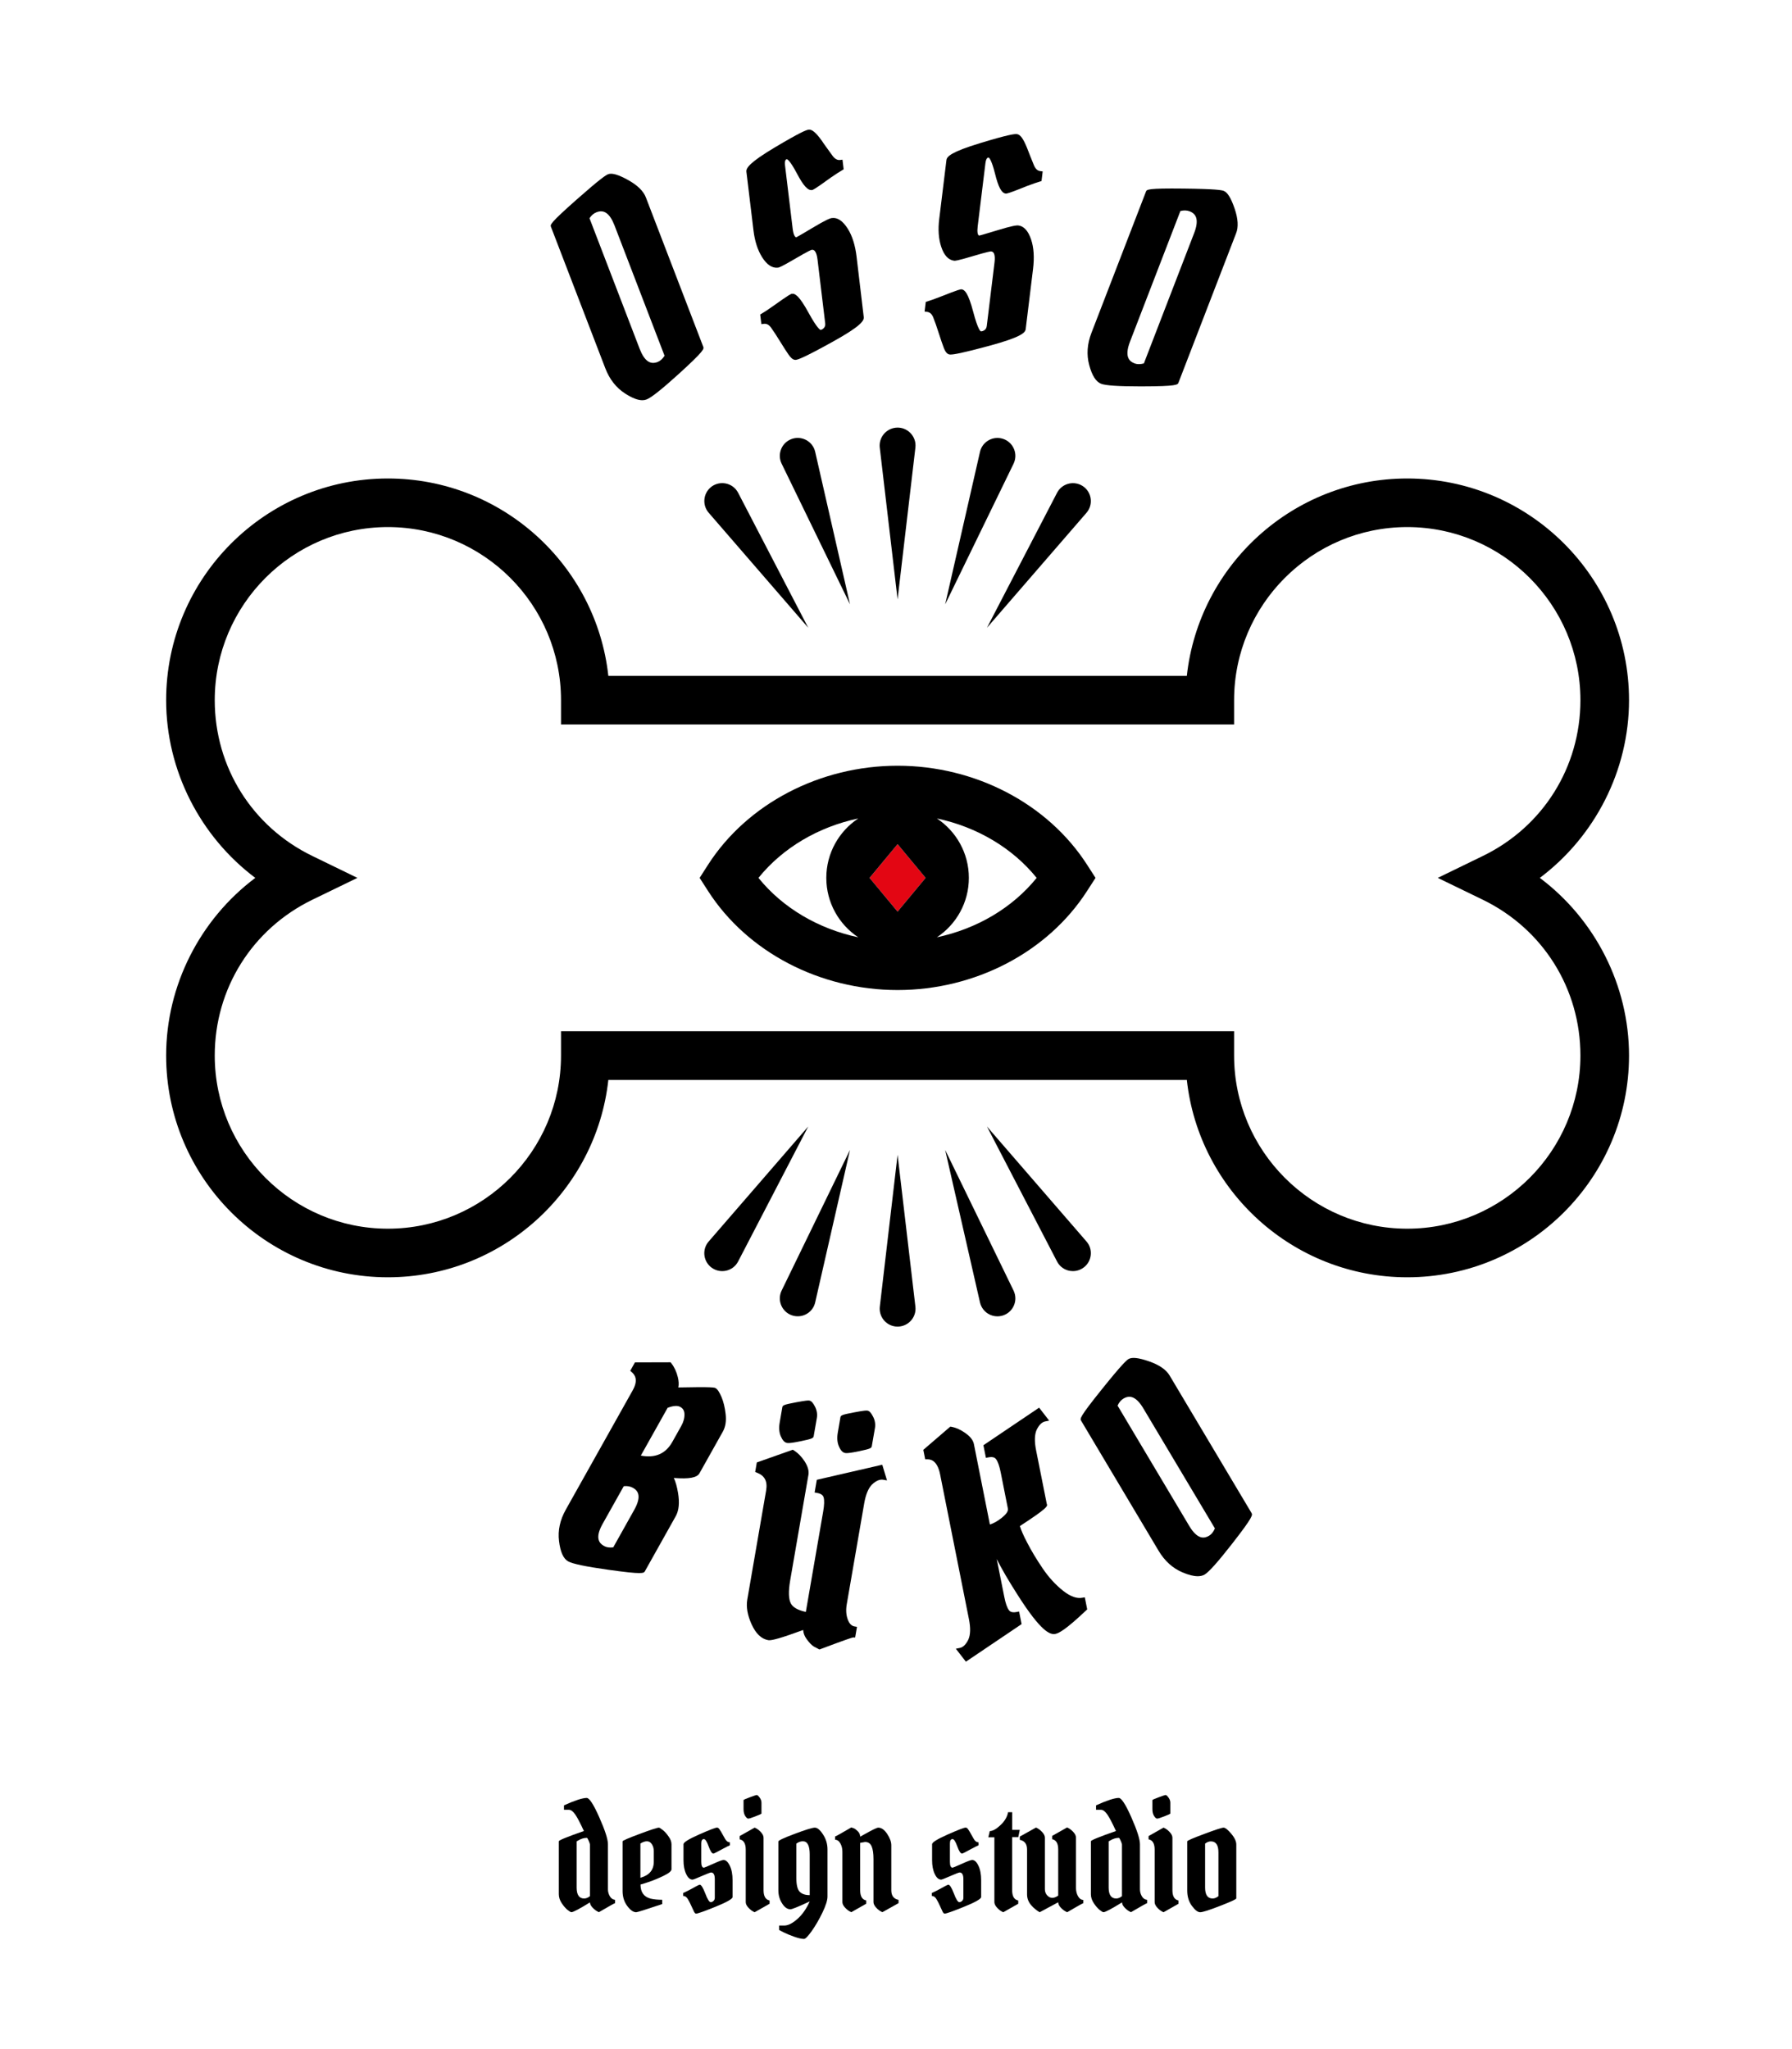 <svg xmlns="http://www.w3.org/2000/svg" xmlns:xlink="http://www.w3.org/1999/xlink" id="Capa_1" x="0px" y="0px" viewBox="0 0 350.98 401.44" style="enable-background:new 0 0 350.98 401.44;" xml:space="preserve"><style type="text/css">	.st0{fill:#E30613;}</style><g>	<g>		<g id="XMLID_4_">			<g>				<path d="M319.06,137.16c0,13.75-6.66,26.69-17.47,34.81c10.81,8.11,17.47,21.05,17.47,34.8c0,23.95-19.49,43.44-43.44,43.44     c-22.34,0-40.79-16.96-43.17-38.67h-113.3c-2.38,21.71-20.84,38.67-43.18,38.67c-23.95,0-43.43-19.49-43.43-43.44     c0-13.75,6.65-26.69,17.46-34.8c-10.81-8.12-17.46-21.06-17.46-34.81c0-23.95,19.48-43.43,43.43-43.43     c22.34,0,40.8,16.95,43.18,38.67h113.3c2.38-21.72,20.83-38.67,43.17-38.67C299.57,93.73,319.06,113.21,319.06,137.16z      M290.42,167.68c11.79-5.72,19.12-17.42,19.12-30.52c0-18.7-15.22-33.91-33.92-33.91c-18.69,0-33.91,15.21-33.91,33.91v4.76     H109.88v-4.76c0-18.7-15.21-33.91-33.91-33.91s-33.91,15.21-33.91,33.91c0,13.1,7.33,24.8,19.12,30.52l8.82,4.29l-8.82,4.28     c-11.79,5.73-19.12,17.42-19.12,30.52c0,18.7,15.21,33.92,33.91,33.92s33.91-15.22,33.91-33.92v-4.76h131.83v4.76     c0,18.7,15.22,33.92,33.91,33.92c18.7,0,33.92-15.22,33.92-33.92c0-13.1-7.33-24.79-19.12-30.52l-8.82-4.28L290.42,167.68z"></path>			</g>		</g>	</g>	<g>		<g>			<path d="M126.5,38.67c-0.48-1.25-1.65-2.39-3.49-3.41c-1.92-1.06-3.16-1.42-3.9-1.13c-0.42,0.16-1.5,0.84-6.12,4.92    c-5.33,4.71-5.23,4.98-5.08,5.38l10.64,27.7c0.83,2.17,2.14,3.84,3.89,4.96c1.36,0.88,2.47,1.31,3.37,1.31    c0.3,0,0.58-0.05,0.83-0.15c0.92-0.35,2.97-1.98,6.28-4.98c5.09-4.62,4.97-4.94,4.82-5.34L126.5,38.67z M130.16,69.69    c-0.4,0.62-0.85,1.02-1.35,1.22c-0.74,0.28-1.37,0.23-1.92-0.15c-0.61-0.41-1.14-1.23-1.6-2.41l-9.83-25.6    c0.38-0.58,0.83-0.96,1.37-1.17c0.74-0.28,1.36-0.24,1.92,0.15c0.61,0.41,1.14,1.23,1.6,2.41L130.16,69.69z"></path>		</g>		<g>			<path d="M167.77,50.3c-0.27-2.28-0.86-4.14-1.75-5.53c-0.96-1.5-1.99-2.2-3.07-2.06c-0.36,0.04-1.12,0.31-3.89,1.97    c-2.59,1.56-3.05,1.77-3.07,1.79c-0.08,0.01-0.14-0.01-0.2-0.05c-0.11-0.09-0.39-0.42-0.54-1.63l-1.49-12.35    c-0.14-1.19,0.24-1.23,0.36-1.25c0.06,0.01,0.58,0.17,1.95,2.77c1.26,2.39,2.13,3.37,2.95,3.27c0.19-0.02,0.4-0.05,3.74-2.47    c0.92-0.63,1.66-1.11,2.21-1.43l0.27-0.16l-0.23-1.89l-0.47,0.06c-0.56,0.07-1.06-0.23-1.54-0.91c-0.27-0.38-0.62-0.86-1.05-1.45    c-0.42-0.58-0.75-1.04-0.98-1.4c-1.16-1.61-1.92-2.26-2.59-2.18c-0.46,0.06-1.62,0.5-6.58,3.45c-5.07,3.02-5.69,4.09-5.61,4.79    l1.39,11.52c0.25,2.09,0.82,3.85,1.69,5.23c0.94,1.49,1.98,2.17,3.1,2.04c0.18-0.02,0.49-0.06,3.46-1.8    c2.54-1.49,3.05-1.67,3.14-1.69c0.29-0.04,0.49,0.06,0.67,0.3c0.23,0.32,0.39,0.86,0.48,1.61l1.5,12.46    c0.05,0.38-0.03,0.68-0.23,0.91c-0.22,0.25-0.45,0.38-0.67,0.41c-0.06-0.01-0.64-0.23-2.32-3.3c-1.88-3.44-2.69-3.86-3.29-3.78    c-0.19,0.02-0.4,0.05-3.8,2.48c-0.88,0.62-1.6,1.1-2.15,1.42l-0.27,0.16l0.23,1.89l0.47-0.06c0.56-0.07,1.02,0.17,1.44,0.76    c0.51,0.72,1.11,1.63,1.77,2.71c0.68,1.11,1.23,1.96,1.64,2.55c0.34,0.49,0.8,1.04,1.35,1.04c0.03,0,0.07,0,0.1-0.01    c0.44-0.05,1.67-0.48,7.14-3.51c5.55-3.07,6.23-4.15,6.14-4.87L167.77,50.3z"></path>		</g>		<g>			<path d="M202.46,32.26c-0.17-0.43-0.4-0.99-0.67-1.66c-0.27-0.66-0.47-1.18-0.62-1.59c-0.74-1.84-1.33-2.66-2-2.74    c-0.46-0.05-1.69,0.09-7.21,1.77c-5.65,1.72-6.5,2.61-6.59,3.31l-1.41,11.52c-0.26,2.09-0.13,3.94,0.39,5.48    c0.55,1.67,1.4,2.58,2.52,2.72c0.18,0.02,0.49,0.06,3.79-0.93c2.81-0.84,3.37-0.9,3.46-0.89c0.29,0.04,0.46,0.17,0.58,0.46    c0.15,0.37,0.18,0.93,0.09,1.67l-1.52,12.46c-0.05,0.38-0.19,0.65-0.44,0.82c-0.27,0.19-0.52,0.26-0.74,0.24    c-0.06-0.03-0.57-0.37-1.46-3.76c-1-3.79-1.69-4.38-2.29-4.46c-0.19-0.02-0.39-0.05-4.29,1.5c-1.01,0.39-1.83,0.68-2.43,0.87    l-0.3,0.09l-0.23,1.89l0.47,0.06c0.56,0.07,0.95,0.41,1.22,1.08c0.33,0.82,0.69,1.85,1.07,3.05c0.4,1.24,0.73,2.2,0.98,2.87    c0.23,0.59,0.56,1.28,1.16,1.35c0.05,0.01,0.11,0.01,0.19,0.01c0.63,0,2.26-0.27,7.58-1.71c6.12-1.66,7.04-2.54,7.13-3.25    l1.44-11.79c0.28-2.27,0.15-4.22-0.38-5.79c-0.57-1.69-1.41-2.61-2.49-2.74c-0.36-0.04-1.16,0.03-4.25,0.98    c-2.82,0.87-3.37,0.99-3.41,1c-0.33-0.04-0.44-0.72-0.31-1.81L193,32.01c0.15-1.19,0.52-1.14,0.65-1.13    c0.05,0.02,0.53,0.3,1.24,3.16c0.65,2.62,1.27,3.78,2.08,3.88c0.19,0.02,0.39,0.05,4.23-1.5c1.07-0.4,1.88-0.68,2.49-0.86    l0.3-0.09l0.23-1.89l-0.47-0.06C203.18,33.45,202.76,33.04,202.46,32.26z"></path>		</g>		<g>			<path d="M241.81,40.85c-0.71-2.07-1.39-3.17-2.14-3.46c-0.41-0.16-1.68-0.38-7.84-0.45c-7.12-0.08-7.22,0.19-7.38,0.59    l-10.68,27.68c-0.84,2.17-0.98,4.28-0.44,6.29c0.56,2.09,1.33,3.29,2.34,3.68c0.89,0.34,3.38,0.51,7.62,0.51    c0.12,0,0.25,0,0.38,0c6.88-0.01,7-0.33,7.15-0.74l11.28-29.25C242.59,44.48,242.49,42.84,241.81,40.85z M221.32,66.93    l9.87-25.59c0.67-0.17,1.26-0.15,1.8,0.05c0.74,0.28,1.17,0.74,1.33,1.4c0.17,0.71,0.03,1.68-0.43,2.86l-9.85,25.54    c-0.7,0.19-1.32,0.19-1.82,0C221.27,70.83,220.15,69.99,221.32,66.93z"></path>		</g>	</g>	<g>		<g>			<path d="M141.32,273.68c-0.43-1-0.79-1.55-1.17-1.76c-0.2-0.11-0.51-0.28-7.29-0.13c0.12-0.57,0.09-1.24-0.1-2.01    c-0.26-1.07-0.69-1.99-1.28-2.74l-0.14-0.18l-6.98,0.02l-0.92,1.65l0.29,0.25c0.63,0.56,1.33,1.54,0.18,3.59l-13.09,23.35    c-1.14,2.03-1.59,4.1-1.33,6.16c0.26,2.15,0.85,3.45,1.79,3.98c0.86,0.48,3.42,1.02,7.84,1.64c3.4,0.48,5.14,0.65,6.06,0.65    c0.93,0,1.02-0.17,1.13-0.36l6.05-10.8c0.61-1.1,0.76-2.62,0.44-4.54c-0.21-1.26-0.49-2.23-0.83-2.93    c2.98,0.24,4.55-0.05,5.03-0.92l4.58-8.17c0.52-0.93,0.7-2.09,0.54-3.44C141.97,275.7,141.7,274.58,141.32,273.68z     M134.06,277.04c0.02,0.75-0.2,1.54-0.65,2.33l-1.72,3.07c-1.31,2.34-3.34,3.23-6.18,2.7l5.25-9.36c1.1-0.42,1.93-0.48,2.47-0.18    C133.78,275.9,134.05,276.36,134.06,277.04z M124.22,295.77l-4.11,7.34c-0.73,0.09-1.33,0-1.8-0.26    c-0.89-0.5-1.88-1.49-0.28-4.34l4.14-7.38c0.69-0.07,1.27,0.03,1.77,0.31C124.83,291.92,125.82,292.91,124.22,295.77z"></path>		</g>		<g>			<path d="M154.15,282.66c0.06,0.01,0.13,0.02,0.23,0.02c0.34,0.01,1-0.06,2.5-0.37c2.29-0.47,2.42-0.62,2.49-0.98l0.62-3.57    c0.12-0.72,0.01-1.45-0.34-2.16c-0.4-0.8-0.74-1.17-1.14-1.24c-0.21-0.04-0.69-0.02-2.69,0.36c-2.4,0.45-2.54,0.59-2.6,0.97    l-0.51,2.97c-0.18,1.04-0.11,1.94,0.21,2.68C153.26,282.14,153.67,282.58,154.15,282.66z"></path>		</g>		<g>			<path d="M165.53,284.63c0.06,0.01,0.13,0.02,0.23,0.02c0.34,0.01,1.01-0.06,2.5-0.37c2.28-0.47,2.42-0.62,2.49-0.98l0.62-3.57    c0.12-0.72,0.01-1.45-0.34-2.16c-0.4-0.8-0.74-1.18-1.14-1.24c-0.21-0.04-0.69-0.02-2.69,0.36c-2.4,0.45-2.54,0.59-2.6,0.97    l-0.51,2.97c-0.18,1.04-0.11,1.94,0.21,2.68C164.51,283.81,164.88,284.52,165.53,284.63z"></path>		</g>		<g>			<path d="M159.98,289.88l-0.43,2.49l0.47,0.08c1.08,0.19,1.24,0.69,1.29,0.86c0.17,0.56,0.14,1.5-0.08,2.77l-3.4,19.68    c-1.52-0.32-2.49-0.87-2.91-1.61c-0.48-0.86-0.53-2.4-0.15-4.59l3.57-20.66c0.13-0.78-0.12-1.66-0.75-2.64    c-0.6-0.92-1.32-1.65-2.12-2.15l-0.19-0.12l-7.05,2.49l-0.32,1.87l0.36,0.14c1.53,0.6,2.09,1.71,1.78,3.51l-3.69,21.37    c-0.24,1.41,0.04,3.02,0.84,4.8c0.83,1.84,1.92,2.89,3.26,3.12c0.42,0.07,1.42-0.03,5.48-1.5c0.57-0.21,1.03-0.37,1.37-0.49    c0.04,0.63,0.27,1.23,0.68,1.79c0.55,0.75,1.02,1.23,1.42,1.46c0.35,0.2,0.66,0.36,0.91,0.48l0.18,0.09l0.19-0.07    c5.12-1.93,6.22-2.26,6.39-2.29l0.41,0.01l0.36-2.08l-0.47-0.08c-0.59-0.1-1.03-0.54-1.33-1.35c-0.33-0.88-0.4-1.9-0.2-3.02    l3.41-19.72c0.3-1.76,0.83-3.02,1.56-3.74c0.78-0.72,1.5-1.02,2.15-0.91l0.76,0.13l-0.93-3.07L159.98,289.88z"></path>		</g>		<g>			<path d="M212,312.98c-1.09,0.22-2.36-0.24-3.77-1.35c-1.48-1.17-2.83-2.64-4-4.37c-1.19-1.75-2.23-3.47-3.07-5.11    c-0.73-1.4-1.2-2.48-1.4-3.21c5.37-3.5,5.48-3.9,5.26-4.34l-2.09-10.49c-0.35-1.75-0.31-3.12,0.12-4.05    c0.47-0.95,1.03-1.49,1.68-1.62l0.76-0.15l-1.97-2.54l-10.91,7.36l0.49,2.47l0.47-0.09c1.08-0.22,1.4,0.2,1.51,0.34    c0.36,0.47,0.67,1.35,0.92,2.61l1.41,7.11c0.09,0.46-0.32,1.07-1.2,1.77c-0.81,0.65-1.59,1.09-2.33,1.32l-3.13-15.75    c-0.15-0.75-0.68-1.45-1.64-2.14c-0.9-0.65-1.82-1.07-2.75-1.25l-0.23-0.04l-5.29,4.55l0.37,1.86l0.39,0    c0.47-0.01,1.94-0.01,2.53,2.95l5.64,28.33c0.35,1.75,0.31,3.12-0.12,4.05c-0.47,0.95-1.03,1.5-1.68,1.62l-0.76,0.15l1.97,2.54    l10.91-7.36l-0.49-2.47l-0.47,0.09c-1.08,0.22-1.4-0.2-1.51-0.34c-0.36-0.46-0.67-1.34-0.92-2.61l-1.48-7.42    c0.93,1.88,2.31,4.24,4.15,7.12c4.52,7.09,6.29,7.76,7.33,7.55c0.65-0.13,1.97-0.75,6.05-4.63l0.19-0.18l-0.47-2.36L212,312.98z"></path>		</g>		<g>			<path d="M245.12,296.38l-16.04-26.93c-0.68-1.15-2.03-2.08-4.02-2.77c-2.07-0.72-3.35-0.86-4.04-0.45    c-0.38,0.23-1.33,1.08-5.19,5.89c-4.46,5.55-4.31,5.79-4.09,6.17l15.18,25.49h0c1.19,2,2.76,3.42,4.67,4.23    c1.2,0.51,2.19,0.76,3,0.76c0.53,0,0.98-0.11,1.35-0.33c0.84-0.5,2.59-2.46,5.34-5.98C245.51,297.05,245.34,296.75,245.12,296.38    z M237.95,299.4c-0.29,0.67-0.66,1.15-1.13,1.43c-0.87,0.52-2.23,0.89-3.9-1.92l-14.03-23.56c0.28-0.63,0.66-1.09,1.15-1.38    c0.68-0.4,1.3-0.46,1.92-0.18c0.67,0.31,1.33,1.01,1.98,2.11L237.95,299.4z"></path>		</g>	</g>	<g>		<path d="M177.98,84.52c-0.74-0.58-1.65-0.84-2.59-0.73c-1.92,0.23-3.3,1.97-3.08,3.89l3.49,29.74l3.49-29.74v-0.01   c0.03-0.27,0.03-0.55,0-0.81C179.18,85.94,178.71,85.11,177.98,84.52z"></path>		<path d="M212.8,100.45L212.8,100.45c0.18-0.21,0.34-0.44,0.46-0.68c0.89-1.72,0.22-3.84-1.5-4.73c-1.72-0.89-3.84-0.22-4.73,1.5   l-13.73,26.44L212.8,100.45z"></path>		<path d="M158.3,122.97l-13.73-26.44l0,0c-0.13-0.24-0.29-0.48-0.46-0.68c-1.27-1.46-3.49-1.62-4.95-0.36   c-1.46,1.27-1.62,3.49-0.36,4.95L158.3,122.97z"></path>		<path d="M159.66,88.51c-0.06-0.26-0.15-0.52-0.26-0.75c-0.85-1.74-2.95-2.47-4.69-1.62c-0.84,0.41-1.48,1.12-1.78,2.01   c-0.31,0.89-0.25,1.84,0.16,2.68l13.39,27.55L159.66,88.51L159.66,88.51z"></path>		<path d="M198.52,90.83c0.11-0.24,0.21-0.5,0.26-0.75c0.43-1.89-0.75-3.77-2.64-4.2c-0.91-0.21-1.85-0.05-2.65,0.45   c-0.79,0.5-1.35,1.28-1.55,2.19l-6.82,29.87L198.52,90.83L198.52,90.83z"></path>		<path d="M172.32,255.96c-0.22,1.92,1.16,3.67,3.08,3.89c0.14,0.02,0.28,0.02,0.41,0.02c1.75,0,3.27-1.32,3.48-3.1   c0.03-0.26,0.03-0.54,0-0.81l-3.49-29.75L172.32,255.96z"></path>		<path d="M212.8,243.2l-19.5-22.53l13.73,26.44c0.43,0.83,1.16,1.45,2.06,1.73c0.35,0.11,0.71,0.16,1.06,0.16   c0.55,0,1.11-0.13,1.61-0.4c0.83-0.43,1.45-1.16,1.73-2.06c0.28-0.89,0.2-1.84-0.23-2.68C213.14,243.64,212.98,243.41,212.8,243.2   z"></path>		<path d="M138.8,243.2c-1.27,1.46-1.11,3.68,0.36,4.95c0.66,0.57,1.48,0.85,2.3,0.85c0.98,0,1.96-0.41,2.65-1.21   c0.17-0.2,0.33-0.43,0.46-0.68l13.73-26.44L138.8,243.2z"></path>		<path d="M152.93,255.49c0.31,0.89,0.94,1.6,1.78,2.01c0.49,0.24,1.01,0.35,1.53,0.35c0.39,0,0.77-0.06,1.15-0.19   c0.89-0.31,1.6-0.94,2.01-1.78c0.11-0.23,0.2-0.49,0.26-0.75l6.82-29.87l-13.39,27.55C152.68,253.66,152.62,254.61,152.93,255.49z   "></path>		<path d="M198.52,252.82l-13.4-27.56l6.82,29.87c0.21,0.91,0.76,1.69,1.55,2.19c0.57,0.36,1.21,0.54,1.86,0.54   c0.26,0,0.53-0.03,0.79-0.09c1.89-0.43,3.07-2.32,2.64-4.2C198.73,253.32,198.63,253.06,198.52,252.82z"></path>	</g>	<g id="XMLID_3_">		<g>			<polygon class="st0" points="175.8,165.36 181.29,171.97 175.8,178.58 170.31,171.97    "></polygon>			<path d="M212.91,169.39l1.66,2.58l-1.66,2.57c-7.69,11.97-21.91,19.4-37.11,19.4s-29.43-7.43-37.12-19.4l-1.65-2.57l1.65-2.58    C146.37,157.43,160.6,150,175.8,150S205.22,157.43,212.91,169.39z M203.04,171.97c-4.74-5.87-11.72-9.99-19.54-11.64    c3.77,2.5,6.26,6.78,6.26,11.64s-2.49,9.14-6.26,11.64C191.32,181.95,198.3,177.84,203.04,171.97z M181.29,171.97l-5.49-6.61    l-5.49,6.61l5.49,6.61L181.29,171.97z M161.84,171.97c0-4.86,2.49-9.14,6.26-11.64c-7.83,1.65-14.81,5.77-19.55,11.64    c4.74,5.87,11.72,9.98,19.55,11.64C164.33,181.11,161.84,176.83,161.84,171.97z"></path>		</g>	</g></g><g>	<path d="M119.43,371.44c-0.24-0.43-0.36-0.86-0.36-1.31v-8.86c0-0.97-0.56-2.72-1.69-5.26c-1.12-2.54-1.95-3.81-2.47-3.81  c-0.81,0-2.3,0.48-4.45,1.45v0.87h0.96c0.41,0,0.82,0.31,1.25,0.93c0.43,0.62,0.99,1.7,1.69,3.23c-3.27,1.14-4.91,1.81-4.91,2.01  v10.37c0,0.6,0.19,1.19,0.57,1.76c0.38,0.57,0.76,1.01,1.13,1.31c0.38,0.3,0.63,0.45,0.77,0.45c0.35,0,1.56-0.64,3.63-1.92  c0,0.33,0.18,0.68,0.54,1.06c0.36,0.38,0.76,0.66,1.21,0.86c1.98-1.16,3.03-1.75,3.17-1.77v-0.64  C120.02,372.11,119.67,371.87,119.43,371.44z M115.55,371.44c-0.39,0.31-0.77,0.46-1.13,0.46c-0.99,0-1.48-0.72-1.48-2.15v-9.04  l0.29-0.17c0.58-0.35,1.15-0.52,1.71-0.52c0.08,0,0.2,0.19,0.36,0.57c0.16,0.38,0.25,0.62,0.25,0.74V371.44z"></path>	<path d="M129.79,358.47c-0.39-0.3-0.63-0.45-0.73-0.45c-0.33,0-1.6,0.41-3.81,1.24c-2.21,0.82-3.31,1.3-3.31,1.44v9.76  c0,1.1,0.3,2.07,0.9,2.89c0.6,0.82,1.19,1.24,1.77,1.24c0.21,0,1.91-0.53,5.09-1.6v-0.84c-0.89,0-1.66-0.08-2.3-0.23  c-1.3-0.35-1.95-1.27-1.95-2.76c0.08,0,0.6-0.16,1.55-0.48c0.96-0.32,1.95-0.73,2.98-1.23c1.03-0.5,1.54-0.93,1.54-1.28v-4.88  c0-0.5-0.19-1.02-0.58-1.55C130.56,359.19,130.18,358.77,129.79,358.47z M128.05,364.7c0,1.61-0.87,2.65-2.62,3.14v-6.71  c0.46-0.29,0.89-0.44,1.28-0.44s0.71,0.19,0.96,0.57c0.25,0.38,0.38,0.84,0.38,1.38V364.7z"></path>	<path d="M141.7,364.35c-0.23,0-0.91,0.25-2.03,0.76c-1.12,0.5-1.72,0.75-1.8,0.75c-0.35,0-0.52-0.39-0.52-1.16v-3.57  c0-0.58,0.17-0.87,0.52-0.87c0.27,0,0.58,0.47,0.92,1.42c0.34,0.95,0.65,1.42,0.94,1.42c0.1,0,0.77-0.34,2.01-1.02  c0.5-0.27,0.91-0.47,1.22-0.61v-0.58c-0.39,0-0.71-0.23-0.96-0.7c-0.12-0.19-0.26-0.44-0.42-0.74c-0.16-0.3-0.29-0.51-0.36-0.64  c-0.08-0.13-0.18-0.29-0.32-0.49c-0.14-0.2-0.29-0.31-0.46-0.31c-0.31,0-1.48,0.45-3.52,1.35c-2.03,0.9-3.05,1.54-3.05,1.9v3.14  c0,1.07,0.17,1.97,0.52,2.7c0.35,0.74,0.77,1.1,1.25,1.1c0.14,0,0.74-0.23,1.8-0.7c1.07-0.46,1.68-0.7,1.83-0.7  c0.48,0,0.73,0.44,0.73,1.31v3.63c0,0.27-0.09,0.48-0.26,0.64c-0.17,0.16-0.36,0.23-0.55,0.23c-0.27,0-0.63-0.57-1.06-1.71  c-0.44-1.14-0.8-1.71-1.09-1.71c-0.1,0-0.76,0.34-1.98,1.02c-0.52,0.27-0.94,0.47-1.25,0.61v0.58c0.39,0,0.71,0.23,0.96,0.7  c0.21,0.35,0.43,0.78,0.65,1.28c0.22,0.5,0.4,0.88,0.52,1.12c0.13,0.24,0.26,0.36,0.39,0.36c0.33,0,1.6-0.45,3.82-1.35  c2.22-0.9,3.33-1.54,3.33-1.9v-3.28c0-1.16-0.18-2.12-0.54-2.86C142.58,364.73,142.17,364.35,141.7,364.35z"></path>	<path d="M149.55,370.28v-10.29c0-0.35-0.18-0.72-0.55-1.12c-0.37-0.4-0.77-0.68-1.19-0.86l-2.94,1.66v0.64  c0.79,0.16,1.19,0.82,1.19,2.01v10.29c0,0.35,0.18,0.72,0.55,1.12c0.37,0.4,0.77,0.68,1.19,0.86l2.93-1.66v-0.64  C149.95,372.13,149.55,371.46,149.55,370.28z"></path>	<path d="M146.56,356.25c0.17,0,0.65-0.15,1.42-0.45c0.77-0.3,1.16-0.48,1.16-0.54v-2.12c0-0.35-0.12-0.69-0.36-1.02  c-0.24-0.33-0.43-0.49-0.55-0.49c-0.13,0-0.59,0.15-1.39,0.45c-0.8,0.3-1.21,0.48-1.21,0.54v1.77c0,0.56,0.11,1.01,0.33,1.35  C146.18,356.08,146.38,356.25,146.56,356.25z"></path>	<path d="M159.6,358.02c-0.48,0-1.8,0.4-3.94,1.21c-2.14,0.8-3.21,1.3-3.21,1.5v9.56c0,0.95,0.24,1.81,0.73,2.57  c0.48,0.77,1.03,1.15,1.63,1.15c0.33,0,1.59-0.51,3.78-1.54c-0.64,1.43-1.44,2.58-2.41,3.44c-0.97,0.86-1.83,1.29-2.59,1.29h-0.99  v0.87l0.84,0.44c0.58,0.29,1.28,0.58,2.09,0.87c0.81,0.29,1.46,0.44,1.95,0.44c0.27,0,0.77-0.52,1.51-1.55  c0.74-1.04,1.43-2.24,2.09-3.6c0.66-1.37,0.99-2.42,0.99-3.15v-9.24c0-1.06-0.29-2.04-0.87-2.92  C160.62,358.46,160.09,358.02,159.6,358.02z M158.59,371.24c-0.89,0-1.55-0.23-1.98-0.68c-0.43-0.46-0.64-1.36-0.64-2.72v-6.68  c0.39-0.31,0.81-0.47,1.28-0.47c0.89,0,1.34,0.85,1.34,2.56V371.24z"></path>	<path d="M174.57,370.28v-8.8c0-0.68-0.27-1.42-0.81-2.24c-0.54-0.81-1.12-1.22-1.74-1.22c-0.27,0-1.12,0.41-2.56,1.22  c-0.54,0.31-0.87,0.49-0.99,0.55c0-0.41-0.16-0.77-0.48-1.08s-0.58-0.5-0.77-0.57c-0.19-0.07-0.36-0.12-0.49-0.16  c-1.98,1.16-3.03,1.75-3.17,1.77v0.64c0.41,0,0.75,0.23,1.02,0.7c0.27,0.46,0.41,1.02,0.41,1.66v9.85c0,0.35,0.18,0.72,0.55,1.12  c0.37,0.4,0.77,0.68,1.19,0.86l2.93-1.66v-0.64c-0.79-0.15-1.19-0.82-1.19-2.01v-9.27l0.96-0.17c0.62,0,1.05,0.29,1.29,0.86  c0.24,0.57,0.36,1.4,0.36,2.48v8.43c0,0.35,0.18,0.72,0.55,1.12c0.37,0.4,0.77,0.68,1.19,0.86l3.17-1.77v-0.64  C175.04,371.98,174.57,371.35,174.57,370.28z"></path>	<path d="M190.4,364.35c-0.23,0-0.91,0.25-2.03,0.76c-1.12,0.5-1.72,0.75-1.8,0.75c-0.35,0-0.52-0.39-0.52-1.16v-3.57  c0-0.58,0.17-0.87,0.52-0.87c0.27,0,0.58,0.47,0.92,1.42c0.34,0.95,0.65,1.42,0.94,1.42c0.1,0,0.77-0.34,2.01-1.02  c0.5-0.27,0.91-0.47,1.22-0.61v-0.58c-0.39,0-0.71-0.23-0.96-0.7c-0.12-0.19-0.26-0.44-0.42-0.74c-0.17-0.3-0.29-0.51-0.36-0.64  c-0.08-0.13-0.18-0.29-0.32-0.49c-0.14-0.2-0.29-0.31-0.47-0.31c-0.31,0-1.48,0.45-3.52,1.35c-2.03,0.9-3.05,1.54-3.05,1.9v3.14  c0,1.07,0.17,1.97,0.52,2.7c0.35,0.74,0.77,1.1,1.25,1.1c0.14,0,0.74-0.23,1.8-0.7c1.06-0.46,1.68-0.7,1.83-0.7  c0.48,0,0.73,0.44,0.73,1.31v3.63c0,0.27-0.09,0.48-0.26,0.64c-0.17,0.16-0.36,0.23-0.55,0.23c-0.27,0-0.63-0.57-1.06-1.71  c-0.44-1.14-0.8-1.71-1.09-1.71c-0.1,0-0.75,0.34-1.98,1.02c-0.52,0.27-0.94,0.47-1.25,0.61v0.58c0.39,0,0.71,0.23,0.96,0.7  c0.21,0.35,0.43,0.78,0.65,1.28c0.22,0.5,0.4,0.88,0.52,1.12s0.26,0.36,0.39,0.36c0.33,0,1.6-0.45,3.82-1.35  c2.22-0.9,3.33-1.54,3.33-1.9v-3.28c0-1.16-0.18-2.12-0.54-2.86C191.28,364.73,190.87,364.35,190.4,364.35z"></path>	<path d="M199.44,359.88l0.29-1.42h-1.48V355h-0.81c-0.16,0.89-0.64,1.73-1.47,2.51c-0.82,0.78-1.52,1.18-2.11,1.18l-0.29,1.22h1.19  v12.7c0,0.35,0.18,0.72,0.55,1.12c0.37,0.4,0.76,0.68,1.19,0.86l2.93-1.66v-0.64c-0.79-0.15-1.19-0.82-1.19-2.01v-10.4H199.44z"></path>	<path d="M211.15,371.47c-0.27-0.46-0.41-1.02-0.41-1.66v-9.85c0-0.35-0.18-0.72-0.55-1.12c-0.37-0.4-0.77-0.68-1.19-0.86  l-2.93,1.66v0.64c0.79,0.16,1.19,0.82,1.19,2.01v9.04c-0.41,0.29-0.79,0.44-1.16,0.44c-0.37,0-0.7-0.16-1-0.48  c-0.3-0.32-0.45-0.73-0.45-1.23v-10.08c0-0.35-0.18-0.72-0.55-1.12c-0.37-0.4-0.77-0.68-1.19-0.86l-3.17,1.77v0.64  c0.95,0.19,1.42,0.82,1.42,1.89v8.8c0,0.81,0.29,1.54,0.87,2.18c0.21,0.25,0.46,0.49,0.74,0.71c0.28,0.22,0.48,0.37,0.6,0.44  c0.12,0.07,0.2,0.12,0.26,0.16l3.63-1.95c0,0.35,0.18,0.71,0.54,1.09c0.36,0.38,0.76,0.66,1.21,0.86c1.98-1.16,3.03-1.75,3.17-1.77  v-0.64C211.76,372.17,211.42,371.94,211.15,371.47z"></path>	<path d="M223.63,371.44c-0.24-0.43-0.36-0.86-0.36-1.31v-8.86c0-0.97-0.56-2.72-1.68-5.26c-1.12-2.54-1.95-3.81-2.47-3.81  c-0.81,0-2.3,0.48-4.45,1.45v0.87h0.96c0.41,0,0.82,0.31,1.25,0.93c0.43,0.62,0.99,1.7,1.69,3.23c-3.27,1.14-4.91,1.81-4.91,2.01  v10.37c0,0.6,0.19,1.19,0.57,1.76c0.38,0.57,0.76,1.01,1.13,1.31c0.38,0.3,0.63,0.45,0.77,0.45c0.35,0,1.56-0.64,3.63-1.92  c0,0.33,0.18,0.68,0.54,1.06c0.36,0.38,0.76,0.66,1.21,0.86c1.98-1.16,3.03-1.75,3.17-1.77v-0.64  C224.21,372.11,223.87,371.87,223.63,371.44z M219.75,371.44c-0.39,0.31-0.77,0.46-1.13,0.46c-0.99,0-1.48-0.72-1.48-2.15v-9.04  l0.29-0.17c0.58-0.35,1.15-0.52,1.71-0.52c0.08,0,0.2,0.19,0.36,0.57s0.25,0.62,0.25,0.74V371.44z"></path>	<path d="M226.64,356.25c0.17,0,0.65-0.15,1.42-0.45c0.77-0.3,1.16-0.48,1.16-0.54v-2.12c0-0.35-0.12-0.69-0.36-1.02  c-0.24-0.33-0.43-0.49-0.55-0.49c-0.13,0-0.59,0.15-1.39,0.45c-0.8,0.3-1.21,0.48-1.21,0.54v1.77c0,0.56,0.11,1.01,0.33,1.35  C226.26,356.08,226.46,356.25,226.64,356.25z"></path>	<path d="M229.63,370.28v-10.29c0-0.35-0.18-0.72-0.55-1.12c-0.37-0.4-0.77-0.68-1.19-0.86l-2.93,1.66v0.64  c0.79,0.16,1.19,0.82,1.19,2.01v10.29c0,0.35,0.18,0.72,0.55,1.12c0.37,0.4,0.76,0.68,1.19,0.86l2.93-1.66v-0.64  C230.03,372.13,229.63,371.46,229.63,370.28z"></path>	<path d="M241.15,359.21c-0.67-0.79-1.17-1.19-1.5-1.19s-1.6,0.41-3.81,1.24c-2.21,0.82-3.31,1.3-3.31,1.44v9.65  c0,1.16,0.3,2.16,0.91,2.99s1.15,1.25,1.63,1.25c0.47,0,1.77-0.41,3.89-1.24c2.12-0.82,3.18-1.31,3.18-1.47v-10.52  C242.15,360.72,241.82,360,241.15,359.21z M238.64,371.44c-0.39,0.31-0.77,0.46-1.13,0.46c-0.99,0-1.48-0.72-1.48-2.15v-8.6  c0.37-0.29,0.75-0.44,1.13-0.44c0.99,0,1.48,0.72,1.48,2.15V371.44z"></path></g></svg>